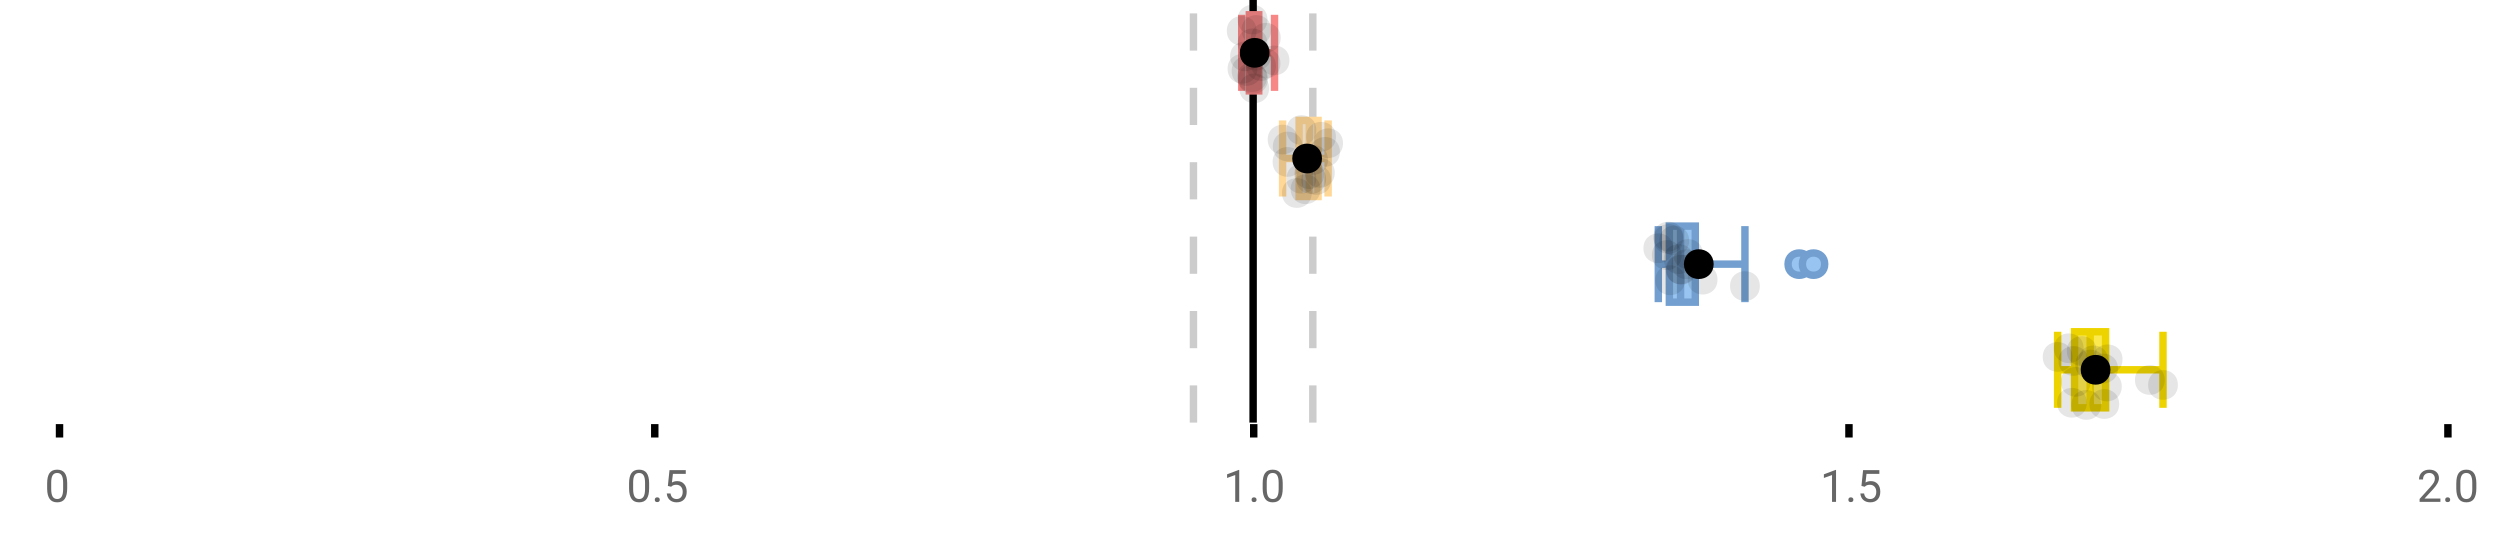 <?xml version="1.0" encoding="UTF-8"?>
<svg xmlns="http://www.w3.org/2000/svg" xmlns:xlink="http://www.w3.org/1999/xlink" width="672pt" height="144pt" viewBox="0 0 672 144" version="1.1">
<defs>
<clipPath id="clip1">
  <path d="M 335 0 L 338 0 L 338 113.602 L 335 113.602 Z M 335 0 "/>
</clipPath>
<clipPath id="clip2">
  <path d="M 319 0 L 322 0 L 322 113.602 L 319 113.602 Z M 319 0 "/>
</clipPath>
<clipPath id="clip3">
  <path d="M 351 0 L 354 0 L 354 113.602 L 351 113.602 Z M 351 0 "/>
</clipPath>
<clipPath id="clip4">
  <path d="M 532 68 L 595 68 L 595 113.602 L 532 113.602 Z M 532 68 "/>
</clipPath>
</defs>
<g id="surface2520200">
<rect x="0" y="0" width="672" height="144" style="fill:rgb(100%,100%,100%);fill-opacity:1;stroke:none;"/>
<path style=" stroke:none;fill-rule:nonzero;fill:rgb(100%,100%,100%);fill-opacity:1;" d="M 0 0 L 672 0 L 672 76 L 0 76 Z M 0 0 "/>
<path style="fill:none;stroke-width:1;stroke-linecap:butt;stroke-linejoin:miter;stroke:rgb(0%,0%,0%);stroke-opacity:1;stroke-miterlimit:10;" d="M 8 57 L 8 58.801 " transform="matrix(2,0,0,2,0,0)"/>
<path style="fill:none;stroke-width:1;stroke-linecap:butt;stroke-linejoin:miter;stroke:rgb(0%,0%,0%);stroke-opacity:1;stroke-miterlimit:10;" d="M 88 57 L 88 58.801 " transform="matrix(2,0,0,2,0,0)"/>
<path style="fill:none;stroke-width:1;stroke-linecap:butt;stroke-linejoin:miter;stroke:rgb(0%,0%,0%);stroke-opacity:1;stroke-miterlimit:10;" d="M 168.5 57 L 168.5 58.801 " transform="matrix(2,0,0,2,0,0)"/>
<path style="fill:none;stroke-width:1;stroke-linecap:butt;stroke-linejoin:miter;stroke:rgb(0%,0%,0%);stroke-opacity:1;stroke-miterlimit:10;" d="M 248.5 57 L 248.5 58.801 " transform="matrix(2,0,0,2,0,0)"/>
<path style="fill:none;stroke-width:1;stroke-linecap:butt;stroke-linejoin:miter;stroke:rgb(0%,0%,0%);stroke-opacity:1;stroke-miterlimit:10;" d="M 329 57 L 329 58.801 " transform="matrix(2,0,0,2,0,0)"/>
<path style=" stroke:none;fill-rule:nonzero;fill:rgb(40%,40%,40%);fill-opacity:1;" d="M 18.062 131.262 C 18.062 132.535 17.844 133.48 17.406 134.105 C 16.977 134.723 16.301 135.027 15.375 135.027 C 14.469 135.027 13.797 134.727 13.359 134.121 C 12.922 133.52 12.691 132.613 12.672 131.402 L 12.672 129.965 C 12.672 128.707 12.883 127.773 13.312 127.168 C 13.75 126.555 14.43 126.246 15.359 126.246 C 16.273 126.246 16.953 126.543 17.391 127.137 C 17.828 127.723 18.051 128.629 18.062 129.855 Z M 16.969 129.777 C 16.969 128.863 16.836 128.195 16.578 127.777 C 16.328 127.352 15.922 127.137 15.359 127.137 C 14.805 127.137 14.398 127.352 14.141 127.777 C 13.891 128.195 13.766 128.836 13.766 129.699 L 13.766 131.434 C 13.766 132.352 13.895 133.035 14.156 133.48 C 14.426 133.918 14.832 134.137 15.375 134.137 C 15.906 134.137 16.301 133.93 16.562 133.512 C 16.82 133.098 16.957 132.445 16.969 131.559 Z M 12 123.77 "/>
<path style=" stroke:none;fill-rule:nonzero;fill:rgb(40%,40%,40%);fill-opacity:1;" d="M 174.484 131.262 C 174.484 132.535 174.266 133.48 173.828 134.105 C 173.398 134.723 172.723 135.027 171.797 135.027 C 170.891 135.027 170.219 134.727 169.781 134.121 C 169.344 133.52 169.113 132.613 169.094 131.402 L 169.094 129.965 C 169.094 128.707 169.305 127.773 169.734 127.168 C 170.172 126.555 170.852 126.246 171.781 126.246 C 172.695 126.246 173.375 126.543 173.812 127.137 C 174.25 127.723 174.473 128.629 174.484 129.855 Z M 173.391 129.777 C 173.391 128.863 173.258 128.195 173 127.777 C 172.75 127.352 172.344 127.137 171.781 127.137 C 171.227 127.137 170.82 127.352 170.562 127.777 C 170.312 128.195 170.188 128.836 170.188 129.699 L 170.188 131.434 C 170.188 132.352 170.316 133.035 170.578 133.48 C 170.848 133.918 171.254 134.137 171.797 134.137 C 172.328 134.137 172.723 133.93 172.984 133.512 C 173.242 133.098 173.379 132.445 173.391 131.559 Z M 176.004 134.34 C 176.004 134.152 176.055 133.996 176.16 133.871 C 176.273 133.746 176.441 133.684 176.66 133.684 C 176.887 133.684 177.059 133.746 177.176 133.871 C 177.289 133.996 177.348 134.152 177.348 134.34 C 177.348 134.52 177.289 134.668 177.176 134.793 C 177.059 134.906 176.887 134.965 176.66 134.965 C 176.441 134.965 176.273 134.906 176.16 134.793 C 176.055 134.668 176.004 134.52 176.004 134.34 Z M 179.523 130.621 L 179.961 126.371 L 184.336 126.371 L 184.336 127.371 L 180.883 127.371 L 180.617 129.699 C 181.043 129.449 181.523 129.324 182.055 129.324 C 182.824 129.324 183.438 129.586 183.898 130.105 C 184.355 130.617 184.586 131.309 184.586 132.184 C 184.586 133.059 184.344 133.754 183.867 134.262 C 183.398 134.773 182.734 135.027 181.883 135.027 C 181.133 135.027 180.516 134.82 180.039 134.402 C 179.559 133.977 179.289 133.395 179.227 132.652 L 180.242 132.652 C 180.312 133.145 180.492 133.512 180.773 133.762 C 181.055 134.012 181.422 134.137 181.883 134.137 C 182.383 134.137 182.777 133.965 183.07 133.621 C 183.359 133.277 183.508 132.805 183.508 132.199 C 183.508 131.629 183.352 131.168 183.039 130.824 C 182.727 130.48 182.309 130.309 181.789 130.309 C 181.32 130.309 180.949 130.41 180.68 130.605 L 180.398 130.84 Z M 168.422 123.77 "/>
<path style=" stroke:none;fill-rule:nonzero;fill:rgb(40%,40%,40%);fill-opacity:1;" d="M 333.105 134.902 L 332.027 134.902 L 332.027 127.684 L 329.84 128.48 L 329.84 127.496 L 332.949 126.324 L 333.105 126.324 Z M 336.422 134.34 C 336.422 134.152 336.473 133.996 336.578 133.871 C 336.691 133.746 336.859 133.684 337.078 133.684 C 337.305 133.684 337.477 133.746 337.594 133.871 C 337.707 133.996 337.766 134.152 337.766 134.34 C 337.766 134.52 337.707 134.668 337.594 134.793 C 337.477 134.906 337.305 134.965 337.078 134.965 C 336.859 134.965 336.691 134.906 336.578 134.793 C 336.473 134.668 336.422 134.52 336.422 134.34 Z M 344.797 131.262 C 344.797 132.535 344.578 133.48 344.141 134.105 C 343.711 134.723 343.035 135.027 342.109 135.027 C 341.203 135.027 340.531 134.727 340.094 134.121 C 339.656 133.52 339.426 132.613 339.406 131.402 L 339.406 129.965 C 339.406 128.707 339.617 127.773 340.047 127.168 C 340.484 126.555 341.164 126.246 342.094 126.246 C 343.008 126.246 343.688 126.543 344.125 127.137 C 344.562 127.723 344.785 128.629 344.797 129.855 Z M 343.703 129.777 C 343.703 128.863 343.57 128.195 343.312 127.777 C 343.062 127.352 342.656 127.137 342.094 127.137 C 341.539 127.137 341.133 127.352 340.875 127.777 C 340.625 128.195 340.5 128.836 340.5 129.699 L 340.5 131.434 C 340.5 132.352 340.629 133.035 340.891 133.48 C 341.16 133.918 341.566 134.137 342.109 134.137 C 342.641 134.137 343.035 133.93 343.297 133.512 C 343.555 133.098 343.691 132.445 343.703 131.559 Z M 328.84 123.77 "/>
<path style=" stroke:none;fill-rule:nonzero;fill:rgb(40%,40%,40%);fill-opacity:1;" d="M 493.527 134.902 L 492.449 134.902 L 492.449 127.684 L 490.262 128.48 L 490.262 127.496 L 493.371 126.324 L 493.527 126.324 Z M 496.844 134.34 C 496.844 134.152 496.895 133.996 497 133.871 C 497.113 133.746 497.281 133.684 497.5 133.684 C 497.727 133.684 497.898 133.746 498.016 133.871 C 498.129 133.996 498.188 134.152 498.188 134.34 C 498.188 134.52 498.129 134.668 498.016 134.793 C 497.898 134.906 497.727 134.965 497.5 134.965 C 497.281 134.965 497.113 134.906 497 134.793 C 496.895 134.668 496.844 134.52 496.844 134.34 Z M 500.359 130.621 L 500.797 126.371 L 505.172 126.371 L 505.172 127.371 L 501.719 127.371 L 501.453 129.699 C 501.879 129.449 502.359 129.324 502.891 129.324 C 503.66 129.324 504.273 129.586 504.734 130.105 C 505.191 130.617 505.422 131.309 505.422 132.184 C 505.422 133.059 505.18 133.754 504.703 134.262 C 504.234 134.773 503.57 135.027 502.719 135.027 C 501.969 135.027 501.352 134.82 500.875 134.402 C 500.395 133.977 500.125 133.395 500.062 132.652 L 501.078 132.652 C 501.148 133.145 501.328 133.512 501.609 133.762 C 501.891 134.012 502.258 134.137 502.719 134.137 C 503.219 134.137 503.613 133.965 503.906 133.621 C 504.195 133.277 504.344 132.805 504.344 132.199 C 504.344 131.629 504.188 131.168 503.875 130.824 C 503.562 130.48 503.145 130.309 502.625 130.309 C 502.156 130.309 501.785 130.41 501.516 130.605 L 501.234 130.84 Z M 489.262 123.77 "/>
<path style=" stroke:none;fill-rule:nonzero;fill:rgb(40%,40%,40%);fill-opacity:1;" d="M 655.98 134.902 L 650.387 134.902 L 650.387 134.121 L 653.34 130.84 C 653.777 130.34 654.078 129.941 654.246 129.637 C 654.41 129.324 654.496 129.004 654.496 128.668 C 654.496 128.223 654.359 127.855 654.09 127.574 C 653.828 127.285 653.469 127.137 653.012 127.137 C 652.48 127.137 652.062 127.293 651.762 127.605 C 651.457 127.91 651.309 128.336 651.309 128.887 L 650.23 128.887 C 650.23 128.098 650.48 127.461 650.98 126.98 C 651.488 126.492 652.168 126.246 653.012 126.246 C 653.812 126.246 654.441 126.457 654.902 126.871 C 655.359 127.289 655.59 127.848 655.59 128.543 C 655.59 129.379 655.051 130.379 653.98 131.543 L 651.699 134.012 L 655.98 134.012 Z M 657.266 134.34 C 657.266 134.152 657.316 133.996 657.422 133.871 C 657.535 133.746 657.703 133.684 657.922 133.684 C 658.148 133.684 658.32 133.746 658.438 133.871 C 658.551 133.996 658.609 134.152 658.609 134.34 C 658.609 134.52 658.551 134.668 658.438 134.793 C 658.32 134.906 658.148 134.965 657.922 134.965 C 657.703 134.965 657.535 134.906 657.422 134.793 C 657.316 134.668 657.266 134.52 657.266 134.34 Z M 665.641 131.262 C 665.641 132.535 665.422 133.48 664.984 134.105 C 664.555 134.723 663.879 135.027 662.953 135.027 C 662.047 135.027 661.375 134.727 660.938 134.121 C 660.5 133.52 660.27 132.613 660.25 131.402 L 660.25 129.965 C 660.25 128.707 660.461 127.773 660.891 127.168 C 661.328 126.555 662.008 126.246 662.938 126.246 C 663.852 126.246 664.531 126.543 664.969 127.137 C 665.406 127.723 665.629 128.629 665.641 129.855 Z M 664.547 129.777 C 664.547 128.863 664.414 128.195 664.156 127.777 C 663.906 127.352 663.5 127.137 662.938 127.137 C 662.383 127.137 661.977 127.352 661.719 127.777 C 661.469 128.195 661.344 128.836 661.344 129.699 L 661.344 131.434 C 661.344 132.352 661.473 133.035 661.734 133.48 C 662.004 133.918 662.41 134.137 662.953 134.137 C 663.484 134.137 663.879 133.93 664.141 133.512 C 664.398 133.098 664.535 132.445 664.547 131.559 Z M 649.684 123.77 "/>
<g clip-path="url(#clip1)" clip-rule="nonzero">
<path style="fill:none;stroke-width:1;stroke-linecap:butt;stroke-linejoin:miter;stroke:rgb(0%,0%,0%);stroke-opacity:1;stroke-miterlimit:10;" d="M -0.001 -0.001 L 56.8 -0.001 " transform="matrix(0,-2,2,0,336.841,113.6)"/>
</g>
<g clip-path="url(#clip2)" clip-rule="nonzero">
<path style="fill:none;stroke-width:1;stroke-linecap:butt;stroke-linejoin:miter;stroke:rgb(80%,80%,80%);stroke-opacity:1;stroke-dasharray:5,5;stroke-miterlimit:10;" d="M -0.001 0.001 L 56.8 0.001 " transform="matrix(0,-2,2,0,320.799,113.6)"/>
</g>
<g clip-path="url(#clip3)" clip-rule="nonzero">
<path style="fill:none;stroke-width:1;stroke-linecap:butt;stroke-linejoin:miter;stroke:rgb(80%,80%,80%);stroke-opacity:1;stroke-dasharray:5,5;stroke-miterlimit:10;" d="M -0.001 -0 L 56.8 -0 " transform="matrix(0,-2,2,0,352.883,113.6)"/>
</g>
<path style=" stroke:none;fill-rule:nonzero;fill:rgb(100%,80%,80%);fill-opacity:1;" d="M 335.824 3.977 L 338.348 3.977 L 338.348 24.426 L 335.824 24.426 Z M 335.824 3.977 "/>
<path style="fill:none;stroke-width:1;stroke-linecap:butt;stroke-linejoin:miter;stroke:rgb(96.863%,52.941%,52.941%);stroke-opacity:1;stroke-miterlimit:10;" d="M 168.42 1.988 L 168.42 12.213 Z M 168.42 1.988 " transform="matrix(2,0,0,2,0,0)"/>
<path style="fill:none;stroke-width:1;stroke-linecap:butt;stroke-linejoin:miter;stroke:rgb(96.863%,52.941%,52.941%);stroke-opacity:1;stroke-miterlimit:10;" d="M 167.912 1.988 L 169.174 1.988 L 169.174 12.213 L 167.912 12.213 Z M 167.912 1.988 " transform="matrix(2,0,0,2,0,0)"/>
<path style="fill:none;stroke-width:1;stroke-linecap:butt;stroke-linejoin:miter;stroke:rgb(96.863%,52.941%,52.941%);stroke-opacity:1;stroke-miterlimit:10;" d="M 166.885 1.988 L 166.885 12.213 M 166.885 7.1 L 167.912 7.1 M 171.297 1.988 L 171.297 12.213 M 171.297 7.1 L 169.174 7.1 Z M 171.297 7.1 " transform="matrix(2,0,0,2,0,0)"/>
<path style="fill-rule:nonzero;fill:rgb(0%,0%,0%);fill-opacity:1;stroke-width:1;stroke-linecap:butt;stroke-linejoin:miter;stroke:rgb(0%,0%,0%);stroke-opacity:1;stroke-miterlimit:10;" d="M 170.127 7.1 C 170.127 9.1 167.127 9.1 167.127 7.1 C 167.127 5.1 170.127 5.1 170.127 7.1 Z M 170.127 7.1 " transform="matrix(2,0,0,2,0,0)"/>
<path style=" stroke:none;fill-rule:nonzero;fill:rgb(0%,0%,0%);fill-opacity:0.098;" d="M 337.77 8.297 C 337.77 13.629 329.77 13.629 329.77 8.297 C 329.77 2.965 337.77 2.965 337.77 8.297 Z M 337.77 8.297 "/>
<path style=" stroke:none;fill-rule:nonzero;fill:rgb(0%,0%,0%);fill-opacity:0.098;" d="M 337.98 18.48 C 337.98 23.816 329.98 23.816 329.98 18.48 C 329.98 13.148 337.98 13.148 337.98 18.48 Z M 337.98 18.48 "/>
<path style=" stroke:none;fill-rule:nonzero;fill:rgb(0%,0%,0%);fill-opacity:0.098;" d="M 338.656 15.156 C 338.656 20.488 330.656 20.488 330.656 15.156 C 330.656 9.824 338.656 9.824 338.656 15.156 Z M 338.656 15.156 "/>
<path style=" stroke:none;fill-rule:nonzero;fill:rgb(0%,0%,0%);fill-opacity:0.098;" d="M 339.07 19.082 C 339.07 24.418 331.07 24.418 331.07 19.082 C 331.07 13.75 339.07 13.75 339.07 19.082 Z M 339.07 19.082 "/>
<path style=" stroke:none;fill-rule:nonzero;fill:rgb(0%,0%,0%);fill-opacity:0.098;" d="M 340.574 20.734 C 340.574 26.066 332.574 26.066 332.574 20.734 C 332.574 15.398 340.574 15.398 340.574 20.734 Z M 340.574 20.734 "/>
<path style=" stroke:none;fill-rule:nonzero;fill:rgb(0%,0%,0%);fill-opacity:0.098;" d="M 340.688 5.273 C 340.688 10.605 332.688 10.605 332.688 5.273 C 332.688 -0.059 340.688 -0.059 340.688 5.273 Z M 340.688 5.273 "/>
<path style=" stroke:none;fill-rule:nonzero;fill:rgb(0%,0%,0%);fill-opacity:0.098;" d="M 340.688 11.645 C 340.688 16.98 332.688 16.98 332.688 11.645 C 332.688 6.312 340.688 6.312 340.688 11.645 Z M 340.688 11.645 "/>
<path style=" stroke:none;fill-rule:nonzero;fill:rgb(0%,0%,0%);fill-opacity:0.098;" d="M 340.84 21.23 C 340.84 26.566 332.84 26.566 332.84 21.23 C 332.84 15.898 340.84 15.898 340.84 21.23 Z M 340.84 21.23 "/>
<path style=" stroke:none;fill-rule:nonzero;fill:rgb(0%,0%,0%);fill-opacity:0.098;" d="M 341.137 23.742 C 341.137 29.078 333.137 29.078 333.137 23.742 C 333.137 18.41 341.137 18.41 341.137 23.742 Z M 341.137 23.742 "/>
<path style=" stroke:none;fill-rule:nonzero;fill:rgb(0%,0%,0%);fill-opacity:0.098;" d="M 341.684 14.953 C 341.684 20.285 333.684 20.285 333.684 14.953 C 333.684 9.621 341.684 9.621 341.684 14.953 Z M 341.684 14.953 "/>
<path style=" stroke:none;fill-rule:nonzero;fill:rgb(0%,0%,0%);fill-opacity:0.098;" d="M 341.715 8.051 C 341.715 13.383 333.715 13.383 333.715 8.051 C 333.715 2.719 341.715 2.719 341.715 8.051 Z M 341.715 8.051 "/>
<path style=" stroke:none;fill-rule:nonzero;fill:rgb(0%,0%,0%);fill-opacity:0.098;" d="M 342.98 17.742 C 342.98 23.074 334.98 23.074 334.98 17.742 C 334.98 12.41 342.98 12.41 342.98 17.742 Z M 342.98 17.742 "/>
<path style=" stroke:none;fill-rule:nonzero;fill:rgb(0%,0%,0%);fill-opacity:0.098;" d="M 344.188 17.078 C 344.188 22.41 336.188 22.41 336.188 17.078 C 336.188 11.742 344.188 11.742 344.188 17.078 Z M 344.188 17.078 "/>
<path style=" stroke:none;fill-rule:nonzero;fill:rgb(0%,0%,0%);fill-opacity:0.098;" d="M 344.254 10.16 C 344.254 15.492 336.254 15.492 336.254 10.16 C 336.254 4.824 344.254 4.824 344.254 10.16 Z M 344.254 10.16 "/>
<path style=" stroke:none;fill-rule:nonzero;fill:rgb(0%,0%,0%);fill-opacity:0.098;" d="M 346.594 16.238 C 346.594 21.57 338.594 21.57 338.594 16.238 C 338.594 10.902 346.594 10.902 346.594 16.238 Z M 346.594 16.238 "/>
<path style=" stroke:none;fill-rule:nonzero;fill:rgb(100%,94.118%,84.314%);fill-opacity:1;" d="M 349.203 32.375 L 354.293 32.375 L 354.293 52.824 L 349.203 52.824 Z M 349.203 32.375 "/>
<path style="fill:none;stroke-width:1;stroke-linecap:butt;stroke-linejoin:miter;stroke:rgb(100%,84.314%,59.216%);stroke-opacity:1;stroke-miterlimit:10;" d="M 175.965 16.188 L 175.965 26.412 Z M 175.965 16.188 " transform="matrix(2,0,0,2,0,0)"/>
<path style="fill:none;stroke-width:1;stroke-linecap:butt;stroke-linejoin:miter;stroke:rgb(100%,84.314%,59.216%);stroke-opacity:1;stroke-miterlimit:10;" d="M 174.602 16.188 L 177.146 16.188 L 177.146 26.412 L 174.602 26.412 Z M 174.602 16.188 " transform="matrix(2,0,0,2,0,0)"/>
<path style="fill:none;stroke-width:1;stroke-linecap:butt;stroke-linejoin:miter;stroke:rgb(100%,84.314%,59.216%);stroke-opacity:1;stroke-miterlimit:10;" d="M 172.381 16.188 L 172.381 26.412 M 172.381 21.301 L 174.602 21.301 M 178.5 16.188 L 178.5 26.412 M 178.5 21.301 L 177.146 21.301 Z M 178.5 21.301 " transform="matrix(2,0,0,2,0,0)"/>
<path style="fill-rule:nonzero;fill:rgb(0%,0%,0%);fill-opacity:1;stroke-width:1;stroke-linecap:butt;stroke-linejoin:miter;stroke:rgb(0%,0%,0%);stroke-opacity:1;stroke-miterlimit:10;" d="M 177.178 21.301 C 177.178 23.301 174.178 23.301 174.178 21.301 C 174.178 19.301 177.178 19.301 177.178 21.301 Z M 177.178 21.301 " transform="matrix(2,0,0,2,0,0)"/>
<path style=" stroke:none;fill-rule:nonzero;fill:rgb(0%,0%,0%);fill-opacity:0.098;" d="M 348.762 37.512 C 348.762 42.844 340.762 42.844 340.762 37.512 C 340.762 32.18 348.762 32.18 348.762 37.512 Z M 348.762 37.512 "/>
<path style=" stroke:none;fill-rule:nonzero;fill:rgb(0%,0%,0%);fill-opacity:0.098;" d="M 350.086 43.527 C 350.086 48.859 342.086 48.859 342.086 43.527 C 342.086 38.195 350.086 38.195 350.086 43.527 Z M 350.086 43.527 "/>
<path style=" stroke:none;fill-rule:nonzero;fill:rgb(0%,0%,0%);fill-opacity:0.098;" d="M 350.137 39.375 C 350.137 44.707 342.137 44.707 342.137 39.375 C 342.137 34.043 350.137 34.043 350.137 39.375 Z M 350.137 39.375 "/>
<path style=" stroke:none;fill-rule:nonzero;fill:rgb(0%,0%,0%);fill-opacity:0.098;" d="M 352.598 51.879 C 352.598 57.215 344.598 57.215 344.598 51.879 C 344.598 46.547 352.598 46.547 352.598 51.879 Z M 352.598 51.879 "/>
<path style=" stroke:none;fill-rule:nonzero;fill:rgb(0%,0%,0%);fill-opacity:0.098;" d="M 353.805 48.035 C 353.805 53.367 345.805 53.367 345.805 48.035 C 345.805 42.699 353.805 42.699 353.805 48.035 Z M 353.805 48.035 "/>
<path style=" stroke:none;fill-rule:nonzero;fill:rgb(0%,0%,0%);fill-opacity:0.098;" d="M 353.816 34.969 C 353.816 40.301 345.816 40.301 345.816 34.969 C 345.816 29.633 353.816 29.633 353.816 34.969 Z M 353.816 34.969 "/>
<path style=" stroke:none;fill-rule:nonzero;fill:rgb(0%,0%,0%);fill-opacity:0.098;" d="M 354.938 50.863 C 354.938 56.199 346.938 56.199 346.938 50.863 C 346.938 45.531 354.938 45.531 354.938 50.863 Z M 354.938 50.863 "/>
<path style=" stroke:none;fill-rule:nonzero;fill:rgb(0%,0%,0%);fill-opacity:0.098;" d="M 355.93 46.812 C 355.93 52.145 347.93 52.145 347.93 46.812 C 347.93 41.48 355.93 41.48 355.93 46.812 Z M 355.93 46.812 "/>
<path style=" stroke:none;fill-rule:nonzero;fill:rgb(0%,0%,0%);fill-opacity:0.098;" d="M 356.453 48.121 C 356.453 53.453 348.453 53.453 348.453 48.121 C 348.453 42.785 356.453 42.785 356.453 48.121 Z M 356.453 48.121 "/>
<path style=" stroke:none;fill-rule:nonzero;fill:rgb(0%,0%,0%);fill-opacity:0.098;" d="M 356.965 42.984 C 356.965 48.316 348.965 48.316 348.965 42.984 C 348.965 37.652 356.965 37.652 356.965 42.984 Z M 356.965 42.984 "/>
<path style=" stroke:none;fill-rule:nonzero;fill:rgb(0%,0%,0%);fill-opacity:0.098;" d="M 357.801 48.383 C 357.801 53.719 349.801 53.719 349.801 48.383 C 349.801 43.051 357.801 43.051 357.801 48.383 Z M 357.801 48.383 "/>
<path style=" stroke:none;fill-rule:nonzero;fill:rgb(0%,0%,0%);fill-opacity:0.098;" d="M 358.781 46.457 C 358.781 51.789 350.781 51.789 350.781 46.457 C 350.781 41.125 358.781 41.125 358.781 46.457 Z M 358.781 46.457 "/>
<path style=" stroke:none;fill-rule:nonzero;fill:rgb(0%,0%,0%);fill-opacity:0.098;" d="M 359.102 36.762 C 359.102 42.098 351.102 42.098 351.102 36.762 C 351.102 31.43 359.102 31.43 359.102 36.762 Z M 359.102 36.762 "/>
<path style=" stroke:none;fill-rule:nonzero;fill:rgb(0%,0%,0%);fill-opacity:0.098;" d="M 360.172 40.82 C 360.172 46.152 352.172 46.152 352.172 40.82 C 352.172 35.488 360.172 35.488 360.172 40.82 Z M 360.172 40.82 "/>
<path style=" stroke:none;fill-rule:nonzero;fill:rgb(0%,0%,0%);fill-opacity:0.098;" d="M 361 38.5 C 361 43.832 353 43.832 353 38.5 C 353 33.164 361 33.164 361 38.5 Z M 361 38.5 "/>
<path style=" stroke:none;fill-rule:nonzero;fill:rgb(59.216%,76.863%,94.118%);fill-opacity:1;" d="M 448.723 60.777 L 455.699 60.777 L 455.699 81.227 L 448.723 81.227 Z M 448.723 60.777 "/>
<path style="fill:none;stroke-width:1;stroke-linecap:butt;stroke-linejoin:miter;stroke:rgb(44.706%,62.353%,81.176%);stroke-opacity:1;stroke-miterlimit:10;" d="M 225.871 30.389 L 225.871 40.611 Z M 225.871 30.389 " transform="matrix(2,0,0,2,0,0)"/>
<path style="fill:none;stroke-width:1;stroke-linecap:butt;stroke-linejoin:miter;stroke:rgb(44.706%,62.353%,81.176%);stroke-opacity:1;stroke-miterlimit:10;" d="M 224.361 30.389 L 227.85 30.389 L 227.85 40.613 L 224.361 40.613 Z M 224.361 30.389 " transform="matrix(2,0,0,2,0,0)"/>
<path style="fill:none;stroke-width:1;stroke-linecap:butt;stroke-linejoin:miter;stroke:rgb(44.706%,62.353%,81.176%);stroke-opacity:1;stroke-miterlimit:10;" d="M 222.877 30.389 L 222.877 40.611 M 222.877 35.5 L 224.361 35.5 M 234.52 30.389 L 234.52 40.611 M 234.52 35.5 L 227.85 35.5 Z M 234.52 35.5 " transform="matrix(2,0,0,2,0,0)"/>
<path style="fill-rule:nonzero;fill:rgb(59.216%,76.863%,94.118%);fill-opacity:1;stroke-width:1;stroke-linecap:butt;stroke-linejoin:miter;stroke:rgb(44.706%,62.353%,81.176%);stroke-opacity:1;stroke-miterlimit:10;" d="M 243.314 35.5 C 243.314 37.5 240.314 37.5 240.314 35.5 C 240.314 33.5 243.314 33.5 243.314 35.5 Z M 243.314 35.5 " transform="matrix(2,0,0,2,0,0)"/>
<path style="fill-rule:nonzero;fill:rgb(59.216%,76.863%,94.118%);fill-opacity:1;stroke-width:1;stroke-linecap:butt;stroke-linejoin:miter;stroke:rgb(44.706%,62.353%,81.176%);stroke-opacity:1;stroke-miterlimit:10;" d="M 245.24 35.5 C 245.24 37.5 242.24 37.5 242.24 35.5 C 242.24 33.5 245.24 33.5 245.24 35.5 Z M 245.24 35.5 " transform="matrix(2,0,0,2,0,0)"/>
<path style="fill-rule:nonzero;fill:rgb(0%,0%,0%);fill-opacity:1;stroke-width:1;stroke-linecap:butt;stroke-linejoin:miter;stroke:rgb(0%,0%,0%);stroke-opacity:1;stroke-miterlimit:10;" d="M 229.816 35.5 C 229.816 37.5 226.816 37.5 226.816 35.5 C 226.816 33.5 229.816 33.5 229.816 35.5 Z M 229.816 35.5 " transform="matrix(2,0,0,2,0,0)"/>
<path style=" stroke:none;fill-rule:nonzero;fill:rgb(0%,0%,0%);fill-opacity:0.098;" d="M 449.754 66.727 C 449.754 72.062 441.754 72.062 441.754 66.727 C 441.754 61.395 449.754 61.395 449.754 66.727 Z M 449.754 66.727 "/>
<path style=" stroke:none;fill-rule:nonzero;fill:rgb(0%,0%,0%);fill-opacity:0.098;" d="M 452.027 68.57 C 452.027 73.906 444.027 73.906 444.027 68.57 C 444.027 63.238 452.027 63.238 452.027 68.57 Z M 452.027 68.57 "/>
<path style=" stroke:none;fill-rule:nonzero;fill:rgb(0%,0%,0%);fill-opacity:0.098;" d="M 452.445 63.594 C 452.445 68.926 444.445 68.926 444.445 63.594 C 444.445 58.262 452.445 58.262 452.445 63.594 Z M 452.445 63.594 "/>
<path style=" stroke:none;fill-rule:nonzero;fill:rgb(0%,0%,0%);fill-opacity:0.098;" d="M 452.508 64.23 C 452.508 69.562 444.508 69.562 444.508 64.23 C 444.508 58.895 452.508 58.895 452.508 64.23 Z M 452.508 64.23 "/>
<path style=" stroke:none;fill-rule:nonzero;fill:rgb(0%,0%,0%);fill-opacity:0.098;" d="M 452.941 75.336 C 452.941 80.668 444.941 80.668 444.941 75.336 C 444.941 70 452.941 70 452.941 75.336 Z M 452.941 75.336 "/>
<path style=" stroke:none;fill-rule:nonzero;fill:rgb(0%,0%,0%);fill-opacity:0.098;" d="M 454.039 64.66 C 454.039 69.996 446.039 69.996 446.039 64.66 C 446.039 59.328 454.039 59.328 454.039 64.66 Z M 454.039 64.66 "/>
<path style=" stroke:none;fill-rule:nonzero;fill:rgb(0%,0%,0%);fill-opacity:0.098;" d="M 455.23 69.633 C 455.23 74.969 447.23 74.969 447.23 69.633 C 447.23 64.301 455.23 64.301 455.23 69.633 Z M 455.23 69.633 "/>
<path style=" stroke:none;fill-rule:nonzero;fill:rgb(0%,0%,0%);fill-opacity:0.098;" d="M 455.742 72.395 C 455.742 77.727 447.742 77.727 447.742 72.395 C 447.742 67.059 455.742 67.059 455.742 72.395 Z M 455.742 72.395 "/>
<path style=" stroke:none;fill-rule:nonzero;fill:rgb(0%,0%,0%);fill-opacity:0.098;" d="M 455.953 72.496 C 455.953 77.828 447.953 77.828 447.953 72.496 C 447.953 67.164 455.953 67.164 455.953 72.496 Z M 455.953 72.496 "/>
<path style=" stroke:none;fill-rule:nonzero;fill:rgb(0%,0%,0%);fill-opacity:0.098;" d="M 457.324 71.016 C 457.324 76.352 449.324 76.352 449.324 71.016 C 449.324 65.684 457.324 65.684 457.324 71.016 Z M 457.324 71.016 "/>
<path style=" stroke:none;fill-rule:nonzero;fill:rgb(0%,0%,0%);fill-opacity:0.098;" d="M 457.734 68.27 C 457.734 73.602 449.734 73.602 449.734 68.27 C 449.734 62.938 457.734 62.938 457.734 68.27 Z M 457.734 68.27 "/>
<path style=" stroke:none;fill-rule:nonzero;fill:rgb(0%,0%,0%);fill-opacity:0.098;" d="M 461.664 75.172 C 461.664 80.508 453.664 80.508 453.664 75.172 C 453.664 69.84 461.664 69.84 461.664 75.172 Z M 461.664 75.172 "/>
<path style=" stroke:none;fill-rule:nonzero;fill:rgb(0%,0%,0%);fill-opacity:0.098;" d="M 473.039 76.895 C 473.039 82.23 465.039 82.23 465.039 76.895 C 465.039 71.562 473.039 71.562 473.039 76.895 Z M 473.039 76.895 "/>
<path style=" stroke:none;fill-rule:nonzero;fill:rgb(98.824%,91.373%,30.98%);fill-opacity:1;" d="M 557.641 89.176 L 565.984 89.176 L 565.984 109.625 L 557.641 109.625 Z M 557.641 89.176 "/>
<path style="fill:none;stroke-width:1;stroke-linecap:butt;stroke-linejoin:miter;stroke:rgb(92.941%,83.137%,0%);stroke-opacity:1;stroke-miterlimit:10;" d="M 280.924 44.588 L 280.924 54.812 Z M 280.924 44.588 " transform="matrix(2,0,0,2,0,0)"/>
<path style="fill:none;stroke-width:1;stroke-linecap:butt;stroke-linejoin:miter;stroke:rgb(92.941%,83.137%,0%);stroke-opacity:1;stroke-miterlimit:10;" d="M 278.82 44.588 L 282.992 44.588 L 282.992 54.812 L 278.82 54.812 Z M 278.82 44.588 " transform="matrix(2,0,0,2,0,0)"/>
<path style="fill:none;stroke-width:1;stroke-linecap:butt;stroke-linejoin:miter;stroke:rgb(92.941%,83.137%,0%);stroke-opacity:1;stroke-miterlimit:10;" d="M 276.545 44.588 L 276.545 54.812 M 276.545 49.699 L 278.82 49.699 M 290.707 44.588 L 290.707 54.812 M 290.707 49.699 L 282.992 49.699 Z M 290.707 49.699 " transform="matrix(2,0,0,2,0,0)"/>
<path style=" stroke:none;fill-rule:nonzero;fill:rgb(0%,0%,0%);fill-opacity:1;" d="M 566.293 99.398 C 566.293 103.398 560.293 103.398 560.293 99.398 C 560.293 95.398 566.293 95.398 566.293 99.398 Z M 566.293 99.398 "/>
<g clip-path="url(#clip4)" clip-rule="nonzero">
<path style="fill:none;stroke-width:1;stroke-linecap:butt;stroke-linejoin:miter;stroke:rgb(0%,0%,0%);stroke-opacity:1;stroke-miterlimit:10;" d="M 283.146 49.699 C 283.146 51.699 280.146 51.699 280.146 49.699 C 280.146 47.699 283.146 47.699 283.146 49.699 Z M 283.146 49.699 " transform="matrix(2,0,0,2,0,0)"/>
</g>
<path style=" stroke:none;fill-rule:nonzero;fill:rgb(0%,0%,0%);fill-opacity:0.098;" d="M 557.09 95.941 C 557.09 101.277 549.09 101.277 549.09 95.941 C 549.09 90.609 557.09 90.609 557.09 95.941 Z M 557.09 95.941 "/>
<path style=" stroke:none;fill-rule:nonzero;fill:rgb(0%,0%,0%);fill-opacity:0.098;" d="M 560.074 93.617 C 560.074 98.949 552.074 98.949 552.074 93.617 C 552.074 88.281 560.074 88.281 560.074 93.617 Z M 560.074 93.617 "/>
<path style=" stroke:none;fill-rule:nonzero;fill:rgb(0%,0%,0%);fill-opacity:0.098;" d="M 560.934 108.262 C 560.934 113.594 552.934 113.594 552.934 108.262 C 552.934 102.93 560.934 102.93 560.934 108.262 Z M 560.934 108.262 "/>
<path style=" stroke:none;fill-rule:nonzero;fill:rgb(0%,0%,0%);fill-opacity:0.098;" d="M 561.32 97.027 C 561.32 102.359 553.32 102.359 553.32 97.027 C 553.32 91.691 561.32 91.691 561.32 97.027 Z M 561.32 97.027 "/>
<path style=" stroke:none;fill-rule:nonzero;fill:rgb(0%,0%,0%);fill-opacity:0.098;" d="M 561.961 102.637 C 561.961 107.969 553.961 107.969 553.961 102.637 C 553.961 97.301 561.961 97.301 561.961 102.637 Z M 561.961 102.637 "/>
<path style=" stroke:none;fill-rule:nonzero;fill:rgb(0%,0%,0%);fill-opacity:0.098;" d="M 563.559 94.355 C 563.559 99.688 555.559 99.688 555.559 94.355 C 555.559 89.023 563.559 89.023 563.559 94.355 Z M 563.559 94.355 "/>
<path style=" stroke:none;fill-rule:nonzero;fill:rgb(0%,0%,0%);fill-opacity:0.098;" d="M 564.793 108.852 C 564.793 114.188 556.793 114.188 556.793 108.852 C 556.793 103.52 564.793 103.52 564.793 108.852 Z M 564.793 108.852 "/>
<path style=" stroke:none;fill-rule:nonzero;fill:rgb(0%,0%,0%);fill-opacity:0.098;" d="M 565.848 97.977 C 565.848 103.309 557.848 103.309 557.848 97.977 C 557.848 92.641 565.848 92.641 565.848 97.977 Z M 565.848 97.977 "/>
<path style=" stroke:none;fill-rule:nonzero;fill:rgb(0%,0%,0%);fill-opacity:0.098;" d="M 566.707 96.875 C 566.707 102.207 558.707 102.207 558.707 96.875 C 558.707 91.539 566.707 91.539 566.707 96.875 Z M 566.707 96.875 "/>
<path style=" stroke:none;fill-rule:nonzero;fill:rgb(0%,0%,0%);fill-opacity:0.098;" d="M 569.305 99.047 C 569.305 104.383 561.305 104.383 561.305 99.047 C 561.305 93.715 569.305 93.715 569.305 99.047 Z M 569.305 99.047 "/>
<path style=" stroke:none;fill-rule:nonzero;fill:rgb(0%,0%,0%);fill-opacity:0.098;" d="M 569.633 108.602 C 569.633 113.938 561.633 113.938 561.633 108.602 C 561.633 103.27 569.633 103.27 569.633 108.602 Z M 569.633 108.602 "/>
<path style=" stroke:none;fill-rule:nonzero;fill:rgb(0%,0%,0%);fill-opacity:0.098;" d="M 570.336 103.887 C 570.336 109.223 562.336 109.223 562.336 103.887 C 562.336 98.555 570.336 98.555 570.336 103.887 Z M 570.336 103.887 "/>
<path style=" stroke:none;fill-rule:nonzero;fill:rgb(0%,0%,0%);fill-opacity:0.098;" d="M 570.531 96.582 C 570.531 101.914 562.531 101.914 562.531 96.582 C 562.531 91.25 570.531 91.25 570.531 96.582 Z M 570.531 96.582 "/>
<path style=" stroke:none;fill-rule:nonzero;fill:rgb(0%,0%,0%);fill-opacity:0.098;" d="M 581.879 102.145 C 581.879 107.477 573.879 107.477 573.879 102.145 C 573.879 96.809 581.879 96.809 581.879 102.145 Z M 581.879 102.145 "/>
<path style=" stroke:none;fill-rule:nonzero;fill:rgb(0%,0%,0%);fill-opacity:0.098;" d="M 585.414 103.473 C 585.414 108.805 577.414 108.805 577.414 103.473 C 577.414 98.141 585.414 98.141 585.414 103.473 Z M 585.414 103.473 "/>
</g>
</svg>
